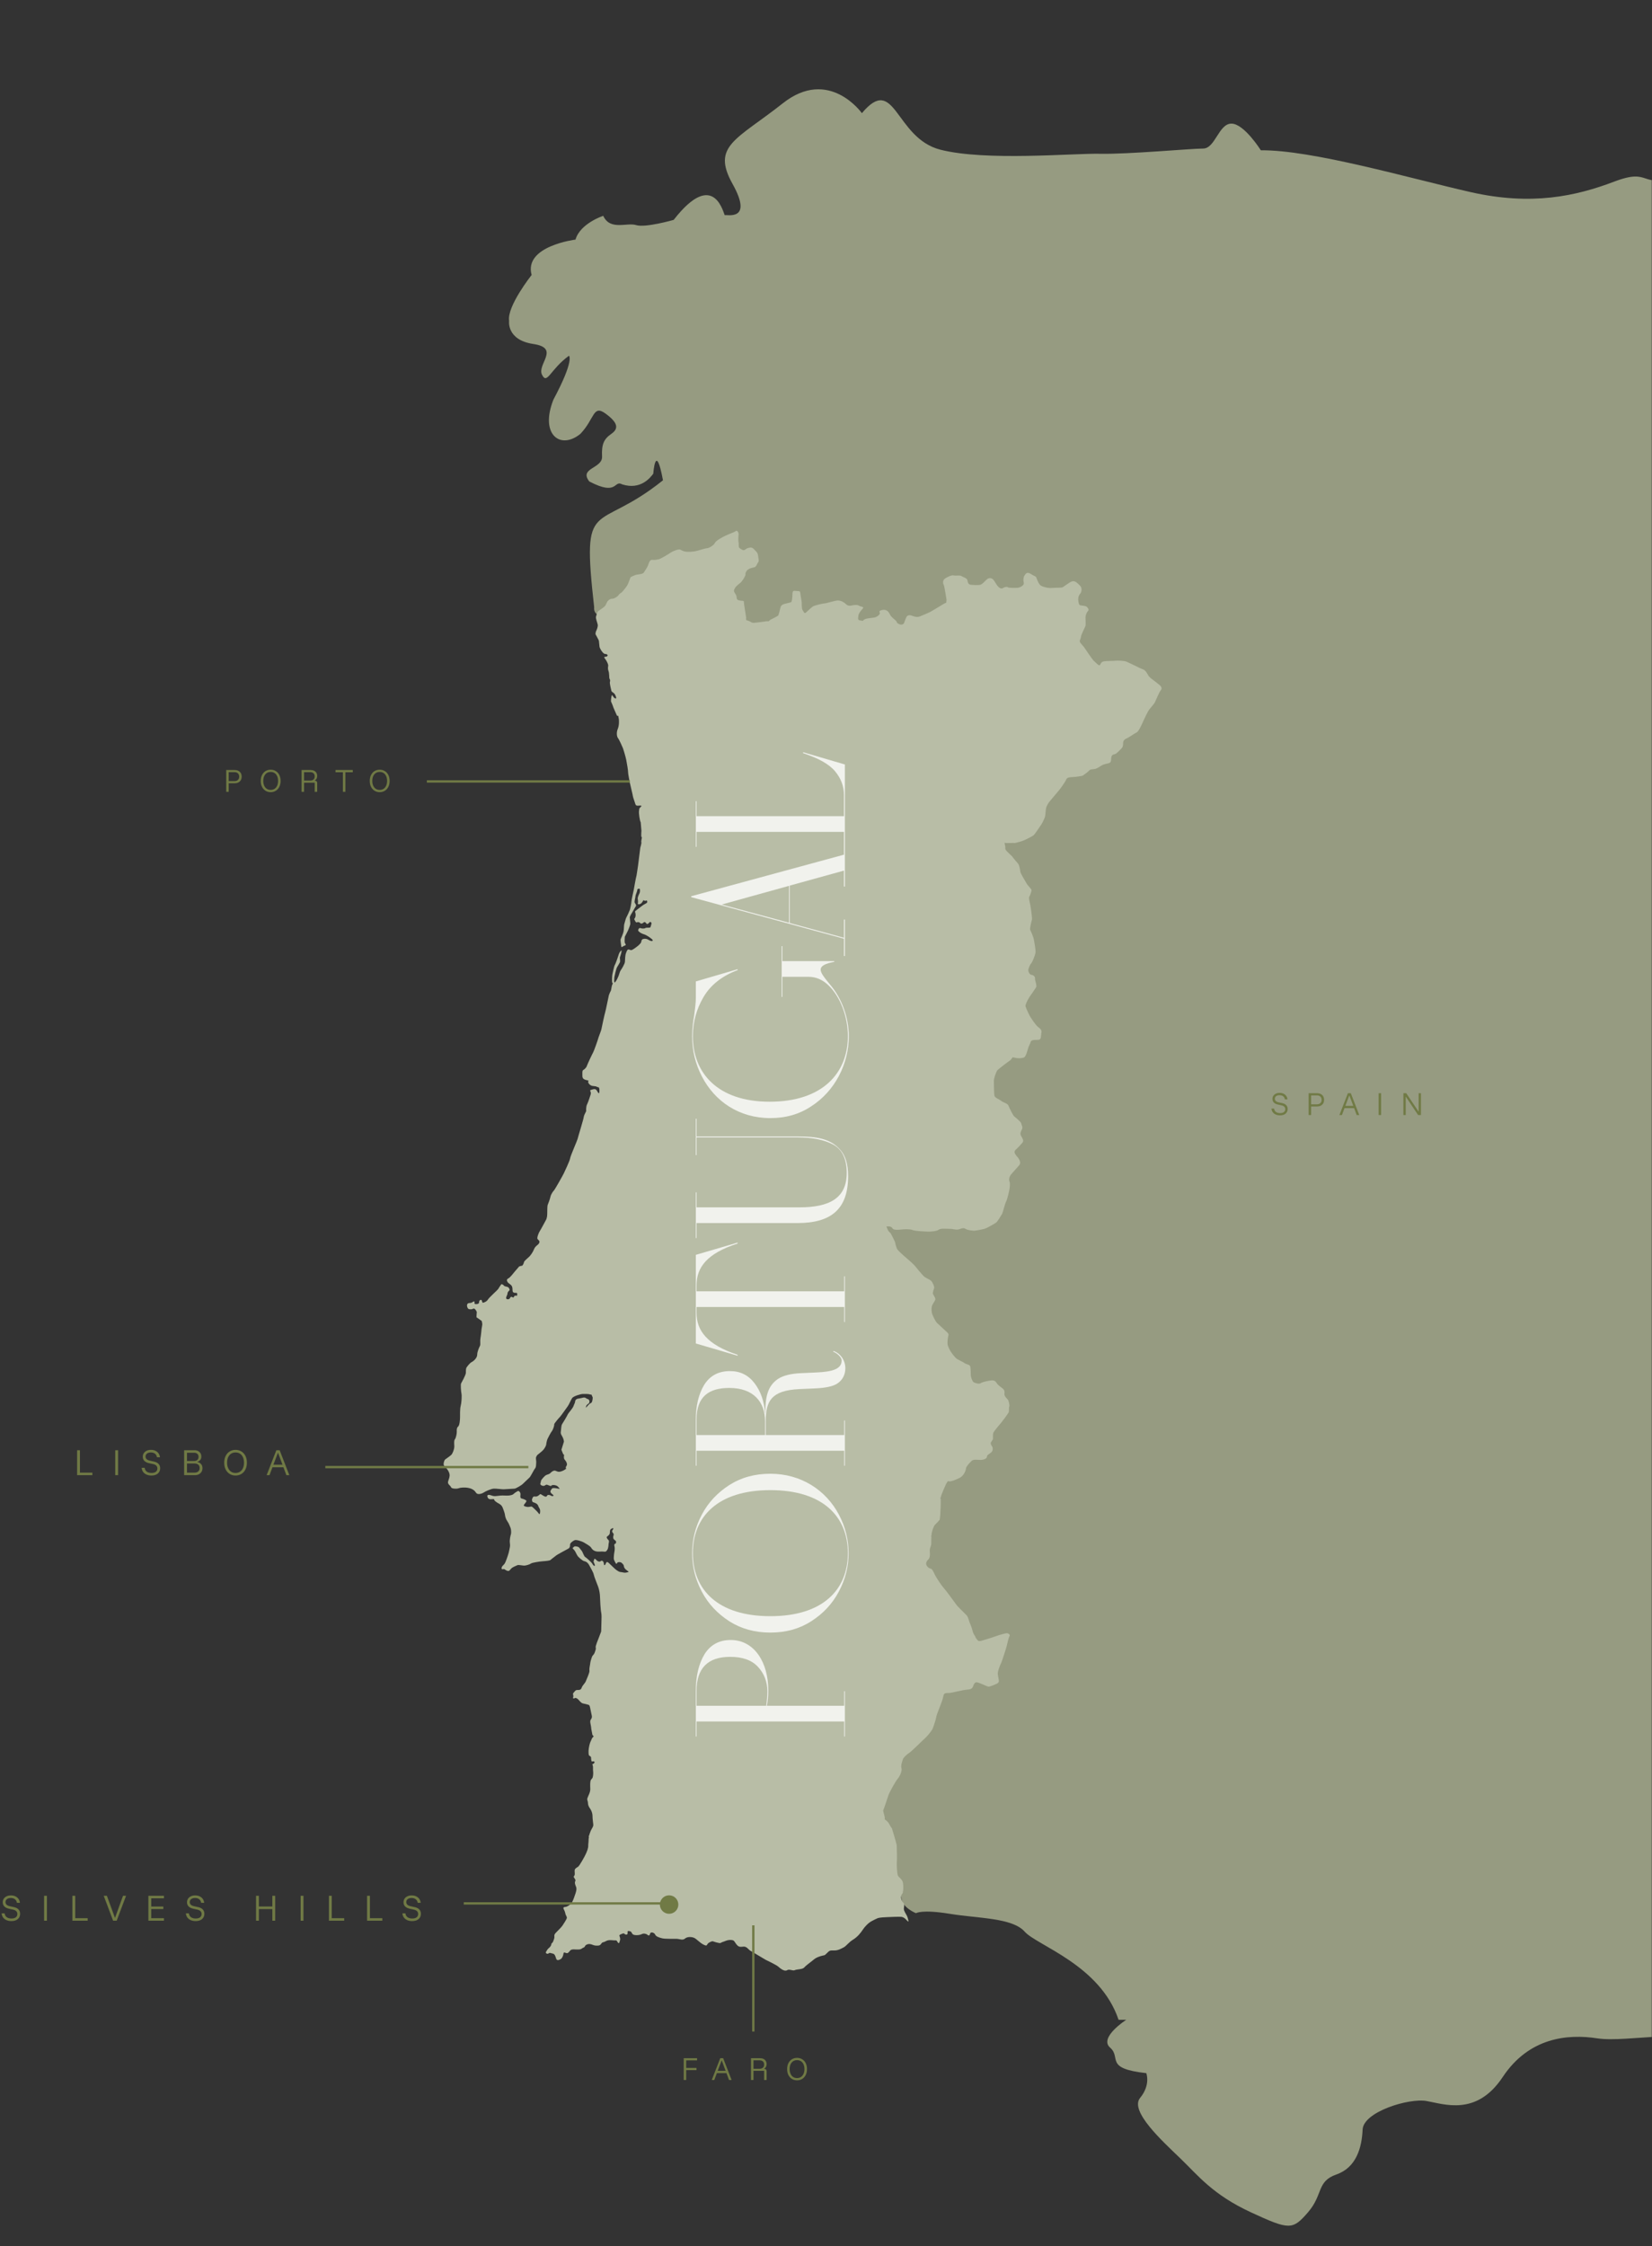<svg width="716" height="973" viewBox="0 0 716 973" fill="none" xmlns="http://www.w3.org/2000/svg">
<rect x="0" y="0" width="716" height="973" fill="#333333" stroke="none"/>
<mask id="mask0_9268_84" style="mask-type:alpha" maskUnits="userSpaceOnUse" x="135" y="0" width="581" height="973">
<rect x="135.611" width="580.389" height="973" fill="#A4AF64" fill-opacity="0.6"/>
</mask>
<g mask="url(#mask0_9268_84)">
<path d="M1358 272.622C1361.34 263.247 1345.32 239.122 1348.99 234.1C1352.66 229.078 1367.68 231.084 1366.68 222.377C1365.68 213.669 1357 221.04 1355 211.99C1355 211.99 1358.01 205.541 1353 205.541C1347.99 205.541 1331.73 196.247 1325.72 202.027C1319.71 207.808 1308.95 215.341 1303.2 214.843C1297.45 214.338 1288.69 222.377 1288.69 209.569C1288.69 209.569 1280.43 209.569 1273.17 204.546C1273.17 204.546 1261.66 205.296 1259.16 210.824C1256.66 216.352 1248.9 217.607 1241.64 205.802C1234.38 193.997 1234.89 191.233 1228.13 185.453C1221.37 179.672 1205.11 175.156 1201.11 180.43C1201.11 180.43 1195.85 186.211 1191.09 172.644C1191.09 172.644 1174.58 172.139 1172.08 169.881C1169.57 167.622 1168.32 162.592 1156.81 161.842C1145.29 161.092 1147.05 158.075 1137.29 155.564C1127.53 153.053 1123.02 156.07 1126.02 166.114C1129.03 176.166 1123.78 173.403 1119.77 173.15C1115.77 172.897 1101.01 173.9 1099.5 170.133C1099.5 170.133 1094 179.933 1088.24 169.383C1088.24 169.383 1086.23 167.37 1070.47 173.908C1070.47 173.908 1061.47 174.658 1051.2 161.597C1051.2 161.597 1040.95 152.385 1036.19 154.725C1031.43 157.073 1024.93 163.856 1019.92 156.314C1019.92 156.314 1017.67 164.606 1012.66 158.328C1007.66 152.05 1002.16 147.273 998.648 140.49C998.648 140.49 981.384 144.762 977.129 139.234C972.874 133.707 963.868 134.962 959.613 129.687C959.613 129.687 945.597 132.704 948.853 121.649C948.853 121.649 943.348 121.143 943.096 130.445C943.096 130.445 925.832 131.701 936.34 118.885C946.848 106.069 938.589 99.791 930.834 99.285C923.079 98.78 923.079 103.81 920.326 103.305C920.326 103.305 916.575 100.288 916.323 97.027C916.071 93.758 905.312 90.244 902.056 89.739C902.056 89.739 893.05 96.016 870.272 97.027C847.503 98.03 844.75 95.772 838.489 89.739C832.236 83.705 807.461 76.172 800.705 80.942C793.949 85.719 790.944 92.25 783.692 90.489C776.441 88.728 766.177 78.683 752.916 80.436C752.916 80.436 745.656 70.139 727.889 76.164C710.122 82.197 716.131 72.397 699.614 78.675C683.097 84.953 663.827 89.225 637.306 83.2C610.777 77.167 568.494 64.856 546.471 65.109C546.471 65.109 539.211 53.548 533.706 53.548C528.2 53.548 526.698 64.351 521.444 64.351C516.19 64.351 488.914 66.862 476.904 66.609C464.893 66.356 427.353 69.878 407.588 64.848C387.823 59.826 388.066 31.682 373.555 49.023C373.555 49.023 359.288 28.927 339.271 44.751C319.254 60.576 308.243 63.095 317.5 79.67C326.757 96.253 314.609 92.731 314.179 93.236C313.748 93.742 309.989 72.128 291.978 95.25C291.978 95.25 279.716 98.764 275.712 97.508C271.709 96.253 264.449 100.019 261.445 93.489C261.445 93.489 251.432 96.758 249.435 103.786C249.435 103.786 226.917 106.55 230.417 119.113C230.417 119.113 219.657 132.679 220.656 138.957C220.656 138.957 219.405 147.248 231.164 149.009C242.922 150.77 232.666 157.806 234.915 162.323C237.165 166.84 238.333 160.13 246.592 154.097C246.592 154.097 249.112 155.785 239.869 173.095C233.86 188.169 242.81 195.048 251.535 187.947C257.788 181.417 256.938 175.131 262.444 179.15C267.949 183.17 268.201 185.681 264.945 187.947C261.688 190.214 260.69 192.472 260.941 197.747C261.193 203.022 250.793 202.648 255.414 208.558C267.928 215.088 265.918 207.714 269.699 209.825C277.682 212.358 281.883 206.869 283.144 205.181C283.144 205.181 284.139 190.9 287.345 208.044C257.935 231.686 252.009 213.829 257.515 263.02C256.265 276.839 308.598 250.014 310.653 253.561C310.88 251.767 312.812 249.074 316.23 246.09C323.904 239.389 309.888 242.531 316.23 240.02C322.572 237.509 314.436 251.897 323.945 243.858C333.454 235.819 322.007 246.09 322.007 246.09L318.435 248.665C328.115 245.82 320.781 253.243 312.27 258.591C303.76 263.94 314.333 264.241 322.007 277.808C329.681 291.374 346.027 273.12 346.027 273.12C347.026 277.645 359.539 272.451 365.215 271.448C370.883 270.446 376.056 279.821 376.056 279.821C387.904 273.625 387.067 279.65 389.901 280.661C392.736 281.672 412.086 275.973 411.753 265.587C411.421 255.2 424.429 265.921 424.429 265.921C434.271 261.567 430.268 264.249 436.44 265.75C442.611 267.258 445.445 258.379 448.45 260.556C451.454 262.733 448.953 269.598 461.629 266.418C474.305 263.238 437.52 280.041 440.191 283.563C442.863 287.077 467.468 282.332 469.806 295.564C472.145 308.796 479.145 296.738 487.988 298.247C496.831 299.755 458.925 313.362 458.925 313.362C458.421 317.381 467.2 323.765 463.196 327.621C459.193 331.478 458.47 339.003 445.786 340.682C433.11 342.353 443.025 347.147 435.684 354.012C428.343 360.877 433.524 356.556 428.262 363.591C423.008 370.627 435.27 378.813 435.27 378.813C436.602 384.503 449.448 393.716 446.444 398.078C443.439 402.431 429.788 404.719 433.458 409.407C437.128 414.095 375.434 441.898 419.05 443.431C420.552 446.276 440.443 436.729 435.27 443.431C430.097 450.132 404.356 438.222 405.022 440.905C405.688 443.587 399.41 462.876 389.731 465.387C380.051 467.899 373.993 495.181 382.333 497.187C390.672 499.201 405.524 506.443 401.853 509.794C398.183 513.144 408.286 502.108 403.454 519.025C398.615 535.942 399.451 514.28 389.609 520.982C379.767 527.683 383.714 544.298 383.21 547.984C382.707 551.669 388.716 563.392 397.559 564.901C406.402 566.409 400.393 569.425 400.393 569.425C397.389 581.149 407.036 587.182 407.036 587.182C403.333 600.92 394.882 600.842 394.882 600.842L381.403 616.25C411.432 617.253 397.553 621.601 394.882 633.993C392.21 646.385 407.925 648.894 407.925 648.894C395.249 659.281 403.723 665.359 403.723 665.359C395.351 671.05 400.06 685.994 400.06 685.994C406.735 690.682 375.625 699.008 376.29 704.03C376.956 709.052 381.042 721.502 383.706 723.173C386.377 724.845 389.049 728.707 386.377 729.71C383.706 730.713 391.379 732.631 390.048 735.313C388.716 737.995 390.048 738.115 390.048 738.115C394.384 751.852 382.333 749.106 382.333 752.122C382.333 755.139 390.652 768.706 383.977 778.082C377.302 787.458 389.439 819.034 390.699 821.989C390.699 826.211 397.001 828.744 397.001 828.744C397.001 828.744 399.386 827.005 411.729 829.019C424.072 831.033 438.754 830.691 444.097 836.724C449.432 842.757 476.798 851.13 484.805 874.911H488.142C488.142 874.911 476.132 882.616 481.134 886.969C486.136 891.323 478.463 896.011 496.815 898.025C496.815 898.025 498.82 903.047 494.143 908.746C489.474 914.436 503.823 927.505 511.496 934.875C519.17 942.246 525.512 950.618 542.192 958.323C558.871 966.027 560.211 966.027 566.886 958.323C573.561 950.618 570.556 944.92 579.229 941.911C587.901 938.895 590.24 930.188 590.573 922.483C590.906 914.779 610.59 908.746 618.264 910.091C625.937 911.428 639.953 916.792 651.297 899.704C662.642 882.624 679.321 880.944 692.338 882.958C705.347 884.972 734.377 877.602 749.392 886.309C749.392 886.309 759.071 889.994 762.401 881.955C762.401 881.955 798.772 882.29 803.441 881.955C803.441 881.955 817.457 897.03 828.468 880.953C839.48 864.875 854.494 871.235 861.169 877.602C867.844 883.969 868.843 889.994 881.186 871.234C893.529 852.475 892.53 854.489 900.204 836.398C907.878 818.306 901.203 824.674 918.889 808.596C936.575 792.519 942.243 784.48 957.258 786.486C972.273 788.492 982.618 793.587 988.952 786.184C988.952 786.184 1003.3 785.149 1000.96 779.784C998.623 774.428 984.616 778.113 991.957 764.375C999.297 750.638 999.63 752.318 1002.63 743.268C1005.64 734.226 1008.31 733.55 1010.64 718.475C1012.98 703.401 1021.32 726.848 1018.98 703.735C1018.98 703.735 1027.32 695.028 1035.99 685.31C1044.67 675.591 1067.02 666.216 1071.69 664.879C1076.36 663.542 1093.38 652.821 1084.03 646.119C1074.7 639.417 1051.33 625.688 1048.67 613.622C1046 601.564 1041.99 584.476 1035.99 572.083C1029.98 559.691 1050.68 529.876 1054.01 526.191C1057.35 522.506 1068.03 508.434 1070.36 499.727C1072.7 491.02 1079.7 504.081 1083.04 482.647C1083.04 482.647 1105.06 462.55 1106.39 451.829C1107.72 441.108 1116.73 429.719 1127.07 427.379C1137.42 425.031 1147.75 415.321 1145.42 412.973C1145.42 412.973 1130.41 405.603 1143.76 392.876C1157.11 380.15 1160.11 372.78 1171.78 372.445C1183.46 372.111 1191.8 364.741 1203.48 361.39C1215.15 358.039 1233.51 354.02 1248.19 350.335C1262.87 346.65 1264.2 332.578 1276.21 325.208C1288.22 317.838 1306.57 307.451 1318.92 302.095C1331.26 296.738 1354.61 281.998 1357.95 272.614L1358 272.622Z" fill="#D9E1B5"/>
</g>
<path d="M391.252 819.754C391.533 818.924 391.59 817.192 391.368 815.638C391.145 814.085 389.56 813.247 389.164 812.466C388.767 811.685 388.602 807.349 388.71 806.455C388.825 805.568 388.71 800.395 388.652 799.443C388.594 798.499 386.563 791.984 386.563 791.984C386.563 791.984 386.01 791.341 385.268 789.885C384.962 789.283 384.227 788.649 383.427 788.055C383.542 787.738 383.509 787.217 383.237 786.225C382.659 784.126 382.758 784.175 382.964 783.768C383.171 783.369 384.88 778.204 385.102 777.48C385.325 776.756 388.041 771.697 389.056 770.525C390.072 769.354 391.087 766.971 390.691 765.913C390.294 764.856 391.194 762.407 391.425 761.854C391.648 761.301 393.117 759.853 394.133 759.243C395.148 758.633 400.513 753.24 401.017 752.849C401.529 752.459 403.724 749.905 404.178 748.904C404.632 747.904 405.763 744.341 405.871 743.397C405.986 742.454 408.52 736.833 408.809 734.946C409.09 733.059 409.998 733.441 411.517 733.335C413.044 733.221 416.932 732.058 419.358 731.887C421.785 731.725 421.505 730.667 422.124 729.553C422.743 728.438 423.254 728.609 424.658 729.105C426.069 729.61 427.935 730.61 428.496 730.61C429.057 730.61 431.038 729.829 432.111 729.276C433.185 728.723 432.904 728.056 432.846 727.438C432.788 726.828 432.392 725.551 432.45 724.713C432.508 723.875 433.242 721.711 433.804 720.597C434.365 719.483 436.057 713.976 436.23 713.366C436.404 712.755 437.081 709.469 437.526 708.745C437.98 708.021 436.907 707.411 436.23 707.468C435.554 707.525 432.615 708.355 431.319 708.859C430.023 709.363 426.127 710.527 425.335 710.746C425.335 710.746 424.361 711.055 423.882 710.665C423.618 710.453 423.337 709.957 422.85 709.42C422.941 708.932 421.934 708.054 421.637 706.826C421.24 705.199 420.547 703.515 420.547 703.515C420.035 702.628 419.755 700.627 419.02 699.789C418.285 698.952 415.355 696.283 414.505 695.12C413.655 693.949 409.767 688.613 409.09 687.946C408.413 687.279 405.871 683.553 405.252 682.276C404.632 680.999 404.121 679.714 403.502 679.551C402.882 679.388 402.09 679.047 401.587 678.046C401.075 677.046 401.752 676.045 402.379 675.484C402.998 674.931 403.056 673.646 403.056 673.206C403.056 672.767 402.94 672.092 402.998 671.262C403.056 670.424 403.617 669.424 403.617 668.871C403.617 668.318 403.617 665.202 403.782 664.259C403.956 663.315 404.575 661.143 405.252 660.476C405.928 659.809 407.001 658.695 407.224 658.361C407.455 658.028 407.621 654.522 407.678 653.074C407.736 651.626 407.736 649.348 407.736 648.624C407.736 647.901 409.998 642.89 409.998 642.89C409.998 642.89 410.278 642.418 410.699 641.71C411.286 641.442 411.517 641.735 411.517 641.735C412.59 641.621 413.489 641.287 415.693 640.287C417.897 639.286 418.632 636.781 418.682 636.008C418.739 635.227 420.374 633.503 421.166 632.779C421.959 632.055 423.477 632.388 424.947 632.388C426.416 632.388 427.712 631.835 427.77 630.997C427.827 630.16 428.504 630.054 429.52 629.216C430.535 628.378 430.362 627.044 429.916 626.434C429.462 625.824 429.181 625.157 429.635 624.539C430.089 623.929 430.37 623.538 430.37 623.148C430.37 622.757 430.254 621.147 430.593 620.48C430.931 619.813 433.416 616.868 434.035 616.144C434.654 615.42 436.684 612.638 437.081 611.971C437.477 611.304 437.138 609.97 437.419 609.303C437.7 608.636 437.081 606.521 436.8 606.245C436.519 605.968 435.166 604.74 435.331 603.739C435.504 602.739 435.273 602.072 434.712 601.567C434.15 601.063 432.623 600.233 431.831 598.899C431.038 597.565 429.577 597.956 428.554 598.119C427.539 598.281 425.624 598.729 424.996 599.176C424.377 599.623 422.685 599.119 422.058 598.786C421.439 598.452 420.762 596.508 420.762 595.841C420.762 595.174 420.704 592.839 420.539 591.945C420.365 591.058 418.731 591.001 418.112 590.497C417.493 590 415.57 589.163 414.785 588.658C413.993 588.154 412.581 586.267 412.185 585.657C411.789 585.047 410.716 583.265 410.658 581.931C410.6 580.597 410.939 578.873 411.112 578.206C411.286 577.539 409.536 576.319 409.024 575.757C408.512 575.204 406.539 573.48 406.027 572.975C405.524 572.471 404.112 569.803 403.881 568.64C403.658 567.468 403.708 566.077 404.046 565.353C404.385 564.63 405.4 563.296 405.4 562.742C405.4 562.189 404.723 561.189 404.385 560.57C404.046 559.96 404.897 558.293 404.897 557.683C404.897 557.073 404.162 555.405 403.601 554.844C403.031 554.291 401.397 553.624 400.662 553.063C399.927 552.509 396.882 548.833 396.485 548.28C396.089 547.726 392.647 544.717 392.028 544.221C391.409 543.716 389.486 541.943 388.982 541.276C388.47 540.609 388.082 538.827 387.967 538.217C387.851 537.607 386.052 534.264 386.052 534.264C386.052 534.264 385.21 533.483 384.937 533.028C384.83 532.849 384.516 532.141 384.178 531.263C384.442 531.263 384.706 531.263 385.003 531.246C386.473 531.149 386.902 532.214 386.902 532.214C387.463 532.824 388.932 532.767 390.517 532.605C392.094 532.434 394.298 532.328 395.544 532.824C396.782 533.321 400.794 533.434 402.148 533.491C403.502 533.548 406.044 533.321 406.886 532.654C407.736 531.987 410.609 532.32 411.905 532.32C413.201 532.32 414.505 532.93 415.858 532.434C417.212 531.938 417.666 531.824 418.624 532.377C419.581 532.93 421.108 532.987 421.843 533.101C422.578 533.215 426.02 532.491 426.812 532.263C427.605 532.043 430.931 530.148 431.666 529.652C432.4 529.156 433.977 526.317 434.315 525.813C434.654 525.308 435.554 521.306 436.065 520.468C436.569 519.63 437.477 515.571 437.535 515.018C437.592 514.465 437.931 512.903 437.535 511.846C437.138 510.789 437.592 509.568 437.989 509.007C438.385 508.454 441.035 505.615 441.711 504.777C442.388 503.939 442.165 503.11 441.711 502.215C441.257 501.328 440.696 501.044 439.961 499.823C439.227 498.603 440.3 497.985 440.861 497.432C441.423 496.879 442.496 495.764 443.172 494.927C443.849 494.089 443.172 493.145 442.553 492.031C441.934 490.916 442.496 490.144 442.95 489.135C443.404 488.134 442.776 487.467 442.611 486.63C442.438 485.792 440.011 484.018 439.507 483.514C438.996 483.018 437.642 480.285 437.138 479.065C436.635 477.844 435.281 477.845 433.977 476.901C432.681 475.957 431.327 475.567 431.038 474.729C430.758 473.891 430.816 469.393 430.758 468.279C430.7 467.164 431.666 464.61 432.111 463.829C432.565 463.048 438.046 459.127 438.046 459.127C438.046 459.127 438.393 458.696 438.897 457.989C439.549 458.086 440.523 458.322 440.523 458.322C441.596 458.493 443.115 458.379 443.849 458.046C444.584 457.712 445.261 455.264 445.599 454.1C445.938 452.929 446.392 452.376 446.73 451.262C447.069 450.147 449.322 450.595 450.346 450.367C451.361 450.147 451.08 448.756 451.361 447.365C451.642 445.974 450.626 445.47 449.727 444.697C448.827 443.916 447.126 441.362 446.681 440.695C446.227 440.028 444.708 436.799 444.477 435.912C444.254 435.025 446.111 431.853 446.846 430.91C447.58 429.966 448.538 428.404 449.05 427.68C449.561 426.956 448.488 424.679 448.596 423.898C448.711 423.117 447.919 422.344 447.077 422.287C446.227 422.23 445.665 420.839 445.665 420.286C445.665 419.733 446.284 418.065 446.903 417.341C447.523 416.618 448.48 414.112 448.769 412.892C449.05 411.672 448.208 407.889 448.092 406.995C447.977 406.108 446.796 403.326 446.516 402.822C446.235 402.317 447.019 399.202 447.25 398.429C447.473 397.648 446.573 392.036 446.516 391.808C446.458 391.588 445.781 388.912 446.062 388.53C446.342 388.139 447.077 386.195 447.077 385.634C447.077 385.073 445.442 383.576 445.104 382.966C444.766 382.356 442.281 378.297 442.223 377.63C442.165 376.963 441.827 374.791 441.266 374.124C440.704 373.457 439.235 371.789 438.839 371.179C438.443 370.569 436.263 368.942 435.785 367.942C435.669 367.698 435.719 367.21 435.719 366.876C435.719 366.73 435.554 365.933 435.38 365.095C436.008 365.176 436.66 365.201 437.386 365.168C439.004 365.095 439.912 365.168 439.912 365.168C440.869 364.948 442.958 364.444 444.204 363.834C445.442 363.224 447.192 362.386 447.878 361.89C448.554 361.386 450.866 357.774 451.377 357.05C451.889 356.326 452.558 354.715 452.847 354.048C453.127 353.381 453.185 350.762 453.408 349.932C453.631 349.095 454.423 347.704 454.985 347.094C455.546 346.483 457.923 343.531 458.6 342.807C459.277 342.083 461.704 338.748 462.158 337.576C462.612 336.405 464.923 336.69 466.112 336.519C467.3 336.348 468.877 336.185 469.273 335.966C469.669 335.746 471.304 334.575 471.98 333.851C472.657 333.127 473.054 333.347 474.35 333.127C475.645 332.907 476.661 332.013 477.676 331.459C478.691 330.906 480.161 330.792 480.895 330.459C481.63 330.125 481.514 329.344 481.63 328.238C481.745 327.124 482.307 326.847 483.157 326.685C484.007 326.514 485.245 324.96 485.922 324.35C486.599 323.74 486.772 323.179 486.772 321.902C486.772 320.624 487.788 320.006 488.349 319.844C488.91 319.673 491.907 317.566 492.699 317.232C493.492 316.899 495.01 313.507 495.299 312.84C495.58 312.173 497.445 308.171 498.065 307.39C498.684 306.609 500.153 304.941 500.491 304.331C500.83 303.721 502.406 299.719 503.141 298.938C503.876 298.157 503.083 297.157 502.629 296.766C502.175 296.376 500.599 295.156 499.633 294.432C498.675 293.708 497.999 293.261 497.379 292.04C496.76 290.82 496.026 290.259 495.745 290.096C495.464 289.934 494.218 289.543 493.095 288.925C491.965 288.315 488.976 286.981 488.184 286.59C487.392 286.2 484.288 286.086 483.504 286.2C482.711 286.314 479.5 286.257 478.427 286.477C477.354 286.696 477.239 287.201 476.793 287.981C476.339 288.762 475.043 287.038 474.193 286.371C473.351 285.704 470.585 281.311 469.735 280.197C468.885 279.082 467.705 278.253 468.043 277.358C468.382 276.463 468.497 276.187 468.547 275.634C468.604 275.08 470.016 272.071 470.354 271.404C470.693 270.737 470.47 268.898 470.47 267.621C470.47 266.344 471.031 265.173 471.601 264.62C472.162 264.067 471.378 263.115 470.924 262.789C470.47 262.456 469.232 262.342 468.382 262.228C467.531 262.114 467.531 261.228 467.366 260.341C467.201 259.454 467.366 258.12 468.043 257.339C468.72 256.559 468.836 255.729 468.72 254.948C468.604 254.167 468.324 253.834 466.912 252.556C465.501 251.279 464.428 251.833 463.693 252.28C462.958 252.727 461.208 253.947 460.647 254.338C460.086 254.728 457.659 254.509 456.074 254.671C454.498 254.842 452.294 254.338 451.221 253.728C450.147 253.118 449.413 250.889 449.19 250.23C448.967 249.571 448.398 249.669 446.648 248.554C444.898 247.44 444.394 248.888 444.047 249.278C443.709 249.669 443.371 250.946 443.709 252.337C444.047 253.728 441.794 254.558 441.059 254.614C440.325 254.671 437.163 254.728 436.825 254.395C436.486 254.061 435.471 254.224 434.679 254.728C433.886 255.225 432.986 254.558 432.425 253.891C431.864 253.223 431.352 252.223 430.617 251.222C429.883 250.222 428.471 250.222 427.687 251.003C426.895 251.784 425.879 252.841 425.145 253.223C424.41 253.614 421.191 253.394 420.572 253.28C419.953 253.167 419.441 252.613 419.334 251.499C419.218 250.385 417.468 250.051 416.733 249.555C415.999 249.051 414.422 249.498 413.407 249.278C412.392 249.059 411.038 249.726 409.734 250.499C408.438 251.279 408.661 252.727 408.999 253.28C409.337 253.834 410.245 259.829 410.245 259.829L410.097 261.114C410.039 261.114 409.981 261.13 409.94 261.138C409.676 261.195 408.768 261.732 408.768 261.732C407.918 262.236 403.576 264.904 402.957 265.181C402.338 265.458 399.738 266.629 398.664 267.019C397.591 267.41 396.634 267.239 395.338 266.743C394.042 266.238 393.365 266.629 393.027 267.019C392.688 267.41 392.011 269.411 391.838 269.858C391.673 270.306 390.881 270.916 389.585 270.306C388.289 269.695 388.908 269.362 388.289 268.858C387.67 268.361 386.654 267.467 386.142 266.857C385.631 266.247 385.466 265.303 384.566 264.636C383.658 263.969 382.651 264.132 382.081 264.302C381.52 264.473 380.893 264.636 381.289 265.36C381.685 266.084 380.216 267.084 379.481 267.361C378.746 267.638 376.493 267.751 375.643 267.971C374.801 268.191 374.405 268.418 374.066 268.809C373.728 269.199 374.066 268.809 372.77 268.752C371.474 268.695 372.036 267.304 372.036 266.694C372.036 266.084 372.712 264.913 373.786 263.798C374.859 262.684 373.109 262.911 372.374 262.407C371.639 261.903 370.17 262.017 369.048 262.293C367.917 262.57 367.182 262.236 366.505 261.569C365.828 260.902 364.59 260.178 363.286 260.121C361.99 260.064 358.209 261.35 357.533 261.35C356.856 261.35 353.24 262.188 352.456 262.627C351.664 263.074 350.087 264.685 349.295 265.352C348.502 266.019 348.337 264.847 347.883 264.351C347.429 263.847 347.487 261.407 347.487 261.016C347.487 260.626 346.983 258.072 346.868 256.9C346.752 255.737 346.133 256.176 344.779 255.957C343.426 255.737 343.483 256.51 343.426 258.072C343.368 259.625 343.145 260.349 343.029 260.683C342.914 261.016 341.222 261.236 339.926 261.626C338.63 262.017 338.349 262.627 338.176 263.513C338.011 264.4 337.441 266.295 337.334 266.572C337.218 266.848 333.958 268.427 333.958 268.427C333.958 268.427 333.578 268.736 333.091 269.126C332.489 269.02 331.721 269.167 330.953 269.297C329.657 269.508 326.768 269.793 326.768 269.793C326.768 269.793 325.976 269.866 325.464 269.435C325.233 269.24 324.333 268.923 323.334 268.565C323.409 268.475 323.442 268.37 323.409 268.248C323.277 267.808 323.409 267.629 323.409 267.629C323.409 267.629 322.707 263.017 322.542 262.074C322.377 261.13 322.542 260.349 322.146 260.292C321.749 260.235 320.173 260.235 319.603 259.739C319.042 259.235 319.603 258.462 318.646 257.128C317.688 255.794 318.25 255.403 318.588 254.68C318.926 253.956 320.28 252.955 320.899 252.459C321.518 251.955 323.211 249.514 323.095 248.953C322.979 248.4 323.268 247.448 324.052 246.838C324.845 246.228 325.629 246 326.76 245.781C327.891 245.561 327.998 244.333 328.568 243.609C329.129 242.885 328.683 242.055 328.568 240.77C328.452 239.493 327.833 238.988 327.272 238.435C326.71 237.882 326.256 236.987 324.96 237.215C323.665 237.435 323.607 237.663 322.814 238.159C322.022 238.663 321.18 237.825 320.561 237.435C319.942 237.044 320.28 235.434 320.115 234.986C319.958 234.539 319.991 232.595 320.115 231.537C320.231 230.48 319.38 229.756 319.1 229.927C318.819 230.098 318.423 230.431 316.789 231.041C315.154 231.651 313.231 232.595 311.877 233.433C310.523 234.271 310.069 234.71 309.681 235.434C309.285 236.158 307.593 237.321 306.636 237.435C305.678 237.549 304.382 237.939 302.286 238.549C300.197 239.159 298.282 238.997 297.49 238.997C296.697 238.997 295.517 238.492 294.898 238.11C294.279 237.719 291.852 238.614 290.779 239.33C289.706 240.054 286.486 241.998 285.587 242.226C284.687 242.446 283.837 242.616 282.648 242.502C281.46 242.389 281.072 244.447 280.783 245.122C280.502 245.789 279.429 247.399 279.033 248.018C278.637 248.628 277.283 248.741 276.152 248.904C275.021 249.067 273.321 250.002 273.321 250.002C273.147 250.254 272.462 252.532 271.868 253.549C271.472 254.216 270.605 255.306 270.019 255.997C269.722 256.347 269.491 256.599 269.433 256.632C269.259 256.746 268.475 257.136 268.079 257.803C267.683 258.47 266.048 259.414 265.256 259.357C264.464 259.3 263.506 260.138 263.225 260.585C262.945 261.032 262.606 262.196 261.987 262.749C261.368 263.302 259.899 264.254 259.338 264.701C258.776 265.148 258.545 266.312 258.322 267.093C258.099 267.873 258.884 269.655 259.057 270.541C259.23 271.428 258.661 272.77 258.38 273.323C258.099 273.877 258.099 274.714 258.099 274.714C258.099 274.714 259.569 277.382 259.569 277.553C259.569 277.724 259.849 280.221 259.849 280.221C260.072 281.108 261.376 283.28 262.276 283.28C263.176 283.28 263.63 283.841 263.176 284.223C262.722 284.614 262.152 284.37 261.938 284.614C261.764 284.809 261.996 285.061 262.392 285.557C262.788 286.062 263.861 287.949 263.572 288.673C263.572 288.673 263.349 289.592 263.704 290.568C264.067 291.544 263.927 292.162 264.018 292.472C264.018 292.496 264.034 292.52 264.043 292.537C263.993 293.448 264.166 294.155 264.307 294.294C264.596 294.578 264.307 295.628 264.307 295.628C264.307 296.409 264.81 298.572 264.984 299.239C265.149 299.906 266.115 299.906 266.676 301.078C267.237 302.249 267.179 302.859 266.502 302.469C265.826 302.078 265.661 301.468 265.322 301.135C264.984 300.801 264.744 303.616 264.81 303.835C264.885 304.047 265.677 305.755 265.677 305.966C265.677 306.178 267.122 309.31 267.344 309.879C267.435 310.115 267.658 310.123 267.93 310.025C267.988 310.424 268.063 310.814 268.129 311.042C268.285 311.595 268.228 311.774 268.244 311.945C268.261 312.116 268.426 314.141 267.749 315.752C267.072 317.363 267.353 319.144 267.864 319.754C268.376 320.364 269.837 323.699 270.011 324.147C270.184 324.594 271.141 327.709 271.422 329.157C271.703 330.605 272.272 333.883 272.215 334.437C272.157 334.99 272.949 338.772 272.949 338.943C272.949 339.114 274.303 344.507 274.303 344.889C274.303 345.271 275.095 347.281 275.376 348.281C275.657 349.282 276.507 348.948 277.464 348.948C278.422 348.948 277.918 349.339 277.407 349.835C276.903 350.339 277.126 350.339 276.953 351.283C276.788 352.226 277.291 355.618 277.687 356.18C277.687 356.18 277.976 359.563 278.001 359.84C278.026 360.117 277.803 361.971 278.001 362.476C278.034 362.565 278.116 362.679 278.207 362.793C278.026 363.72 277.852 364.672 277.96 364.834C278.141 365.103 277.506 367.226 277.506 367.226C277.506 367.226 276.672 374.083 276.556 374.807C276.441 375.531 275.88 379.59 275.764 379.761C275.648 379.932 274.806 384.707 274.691 385.382C274.575 386.049 273.676 389.831 273.676 390.498C273.676 391.165 273.172 393.557 273.057 393.947C272.941 394.338 271.868 396.729 271.529 397.282C271.191 397.835 270.737 399.845 270.572 400.284C270.399 400.731 270.456 402.732 270.233 403.619C270.011 404.506 269.276 406.287 269.045 406.734C268.822 407.182 269.103 408.402 269.218 409.63C269.334 410.85 269.672 409.964 270.687 409.63C271.703 409.297 270.968 408.849 270.803 408.41C270.638 407.963 270.803 405.799 270.803 405.799C270.803 405.799 272.049 403.294 272.157 403.131C272.272 402.96 273.114 400.796 273.172 400.292C273.23 399.788 272.949 397.73 272.949 397.347C272.949 396.965 273.791 395.566 274.08 395.119C274.361 394.671 275.318 392.898 275.599 392.564C275.88 392.231 275.483 391.564 275.145 391.116C274.806 390.669 275.426 388.782 275.426 388.221C275.426 387.659 276.267 385.943 276.218 385.439C276.16 384.934 277.06 384.934 277.233 384.991C277.398 385.048 277.456 386.382 277.233 386.773C277.01 387.163 276.383 388.611 276.383 389.107C276.383 389.603 276.664 390.661 276.441 391.279C276.218 391.889 277.514 391.889 278.191 391.003C278.868 390.116 278.925 389.725 278.925 389.888C278.925 390.051 279.718 390.392 280.056 390.108C280.395 389.831 280.568 390.498 280.51 390.832C280.452 391.165 279.553 391.556 278.983 391.889C278.422 392.223 276.441 393.833 275.657 394.395C274.864 394.948 275.483 395.062 275.483 396.339C275.483 397.616 274.864 398.063 274.864 398.063C274.864 398.063 275.541 399.845 275.995 399.56C276.449 399.283 277.175 399.446 277.464 399.836C277.745 400.227 278.48 400.113 278.934 399.617C279.388 399.112 279.949 399.674 280.172 400.064C280.395 400.455 281.022 400.178 281.41 399.617C281.806 399.064 282.368 399.56 282.368 399.893C282.368 400.227 282.087 401.17 281.914 401.618C281.74 402.065 280.221 401.675 279.71 402.008C279.198 402.342 278.075 402.228 277.506 402.008C276.944 401.789 276.49 402.789 276.606 403.123C276.721 403.456 277.563 404.237 279.033 404.684C280.502 405.132 281.971 406.352 281.971 406.352C282.425 406.686 283.053 407.157 282.871 407.466C282.632 407.873 281.575 407.466 281.006 407.076C280.444 406.686 279.478 406.523 278.752 406.742C278.017 406.962 278.017 407.58 277.902 408.076C277.786 408.581 276.887 409.354 276.606 409.63C276.325 409.907 274.46 411.298 273.841 411.517C273.222 411.737 272.768 411.184 272.264 411.298C271.752 411.412 271.472 412.469 271.249 413.022C271.026 413.575 270.853 415.69 270.853 416.585C270.853 417.48 269.325 419.92 268.987 420.367C268.649 420.815 268.368 422.092 268.087 422.759C267.807 423.426 267.188 424.874 266.56 425.484C265.941 426.094 266.28 423.426 266.28 423.263C266.28 423.101 267.014 419.652 267.468 418.928C267.922 418.204 268.368 417.423 268.657 416.87C268.938 416.308 268.541 415.088 268.715 414.592C268.888 414.088 269.449 412.371 269.392 411.867C269.334 411.371 268.995 412.038 268.715 412.314C268.434 412.591 267.922 414.039 267.922 414.202C267.922 414.202 266.841 417.463 266.469 418.008C266.098 418.553 265.553 421.693 265.429 421.994C265.306 422.295 265.124 425.622 265.429 425.801C265.471 425.826 265.553 425.85 265.644 425.874C265.52 426.118 265.388 426.493 265.256 426.81C265.066 427.265 264.959 428.852 264.645 429.372C264.332 429.901 263.993 430.836 263.886 431.137C263.779 431.438 262.557 437.726 262.334 438.336C262.111 438.946 260.7 445.454 260.642 445.901C260.584 446.348 259.23 449.74 259.23 449.96C259.23 450.18 257.423 455.296 257.084 455.857C256.746 456.411 254.542 461.088 254.319 461.812C254.096 462.536 253.188 463.309 252.742 463.536C252.288 463.756 252.404 464.984 252.404 465.814C252.404 466.644 252.462 467.424 253.98 467.815C255.508 468.205 254.996 467.929 254.938 468.539C254.88 469.149 255.334 469.71 256.069 470.149C256.803 470.597 258.157 470.369 258.669 470.76C259.173 471.15 259.8 470.483 259.8 472.37C259.8 474.257 259.346 473.59 258.727 472.484C258.108 471.37 257.208 471.817 256.193 472.094C255.177 472.37 256.473 472.818 255.97 474.208C255.97 474.208 254.905 477.552 254.434 478.414C253.964 479.276 254.03 481.139 254.03 481.139C254.03 481.139 254.063 481.163 254.104 481.204C253.609 482.172 253.015 483.408 253.015 483.799C253.015 484.466 250.439 492.787 250.324 493.397C250.208 494.007 247.278 500.572 247.105 501.743C246.939 502.906 244.678 507.527 244.397 508.194C244.116 508.861 240.501 515.254 240.105 515.645C239.709 516.035 238.809 517.312 238.578 518.37C238.355 519.427 237.62 521.371 237.397 521.876C237.174 522.372 237.224 524.153 237.174 525.992C237.117 527.822 236.605 528.497 236.605 528.497C236.605 528.497 234.401 532.613 233.955 533.28C233.501 533.947 232.882 535.671 232.882 536.224C232.882 536.778 233.047 536.778 233.617 537.396C234.178 538.006 233.452 538.95 232.824 539.397C232.205 539.844 231.693 540.454 231.355 541.341C231.017 542.228 230.166 543.513 229.547 544.18C228.928 544.847 227.178 546.181 227.12 546.685C227.063 547.19 226.501 548.239 226.328 548.239C226.155 548.239 225.032 548.572 225.032 548.572C225.032 548.572 223.563 550.24 223.117 550.793C222.663 551.346 221.086 553.404 220.352 553.746C219.617 554.079 219.559 554.632 219.956 555.299C220.352 555.966 221.367 556.3 221.813 557.081C222.267 557.862 222.036 558.862 222.209 559.415C222.374 559.969 223.002 560.082 223.728 560.026C224.463 559.969 224.066 561.303 224.066 561.303C224.066 561.303 223.274 561.083 222.993 561.36C222.713 561.636 222.655 562.303 222.201 561.97C221.747 561.636 221.301 561.636 221.07 562.246C220.847 562.856 219.774 563.027 219.436 562.523C219.097 562.018 219.947 560.969 219.947 560.351C219.947 559.733 220.509 559.18 220.789 558.96C221.07 558.74 220.624 557.902 220.286 557.626C219.947 557.349 218.651 557.292 218.42 556.902C218.197 556.511 217.405 556.121 217.24 556.349C217.067 556.568 216.051 558.073 215.886 558.407C215.721 558.74 212.048 561.97 211.487 562.913C210.925 563.857 209.629 564.304 209.291 564.304C208.952 564.304 208.952 563.361 208.672 563.133C208.391 562.913 207.656 563.19 207.656 564.019C207.656 564.849 206.815 564.906 206.303 564.906C205.791 564.906 205.568 564.849 205.684 564.125C205.799 563.401 204.891 563.906 204.553 564.182C204.214 564.459 203.595 564.353 203.026 564.516C202.464 564.678 202.291 565.402 202.464 565.964C202.638 566.517 202.745 567.078 203.653 567.135C204.553 567.192 204.503 567.135 205.18 566.858C205.857 566.582 206.649 568.135 206.649 568.355C206.649 568.575 206.476 570.136 206.534 570.633C206.534 570.633 207.458 571.21 208.003 571.633C208.234 571.812 208.49 572.04 208.779 572.17C208.944 572.845 209.068 573.496 209.018 573.862C208.895 574.724 208.705 575.774 208.705 575.774C208.705 575.774 208.457 578.531 208.234 579.645C208.011 580.76 208.292 582.427 208.069 582.875C207.846 583.322 206.831 585.38 206.831 586.771C206.831 588.162 205.42 589.496 204.462 589.992C203.505 590.497 202.597 591.831 202.258 592.278C201.92 592.725 201.92 593.612 201.92 594.613C201.92 595.613 200.054 598.842 199.831 599.282C199.608 599.729 199.773 602.617 200.005 603.674C200.227 604.732 200.005 607.847 199.666 609.01C199.328 610.182 199.386 613.24 199.386 614.013C199.386 614.786 199.22 617.405 198.593 617.909C197.974 618.414 197.916 619.3 197.974 620.081C198.032 620.862 197.636 622.863 197.182 623.416C196.728 623.969 196.843 624.97 196.901 626.361C196.959 627.752 196.224 629.314 195.828 629.924C195.432 630.534 193.566 631.705 193.005 632.152C192.444 632.6 192.27 633.763 192.27 634.324C192.27 634.886 193.285 635.772 193.739 636.325C194.193 636.879 194.978 638.164 194.87 639.278C194.755 640.393 194.474 640.726 194.193 641.832C193.913 642.947 195.267 643.5 195.489 644.224C195.712 644.948 198.139 644.948 198.766 644.671C199.386 644.395 201.416 644.167 203.166 644.557C204.916 644.948 205.708 645.672 206.385 646.672C207.062 647.673 209.035 646.949 209.662 646.501C210.281 646.054 212.824 644.891 214.004 644.834C215.193 644.777 217.562 645.167 218.404 645.11C219.254 645.053 222.407 644.891 223.035 644.834C223.654 644.777 226.023 643.329 226.419 642.947C226.815 642.556 228.903 640.555 229.465 640.051C230.026 639.547 231.38 636.659 231.892 636.098C232.403 635.545 232.346 634.316 232.403 633.592C232.461 632.868 232.288 632.421 232.288 631.648C232.288 630.875 232.965 630.2 232.965 630.2C232.965 630.2 234.88 628.704 235.449 628.085C236.011 627.475 236.745 626.141 236.745 625.694C236.745 625.246 237.084 623.75 237.306 623.302C237.529 622.855 238.66 620.577 239.172 619.967C239.684 619.357 240.303 617.462 240.187 617.071C240.072 616.681 242.218 614.233 242.672 613.785C243.126 613.338 245.553 609.84 246.056 609.173C246.568 608.506 247.41 606.448 247.971 605.61C248.533 604.772 251.694 603.829 252.602 603.829C253.51 603.829 255.367 603.715 255.986 604.162C255.986 604.162 256.102 604.089 256.267 603.975C256.638 604.715 256.886 605.252 256.886 605.374C256.886 605.927 256.746 607.701 255.978 607.823C255.681 607.863 254.864 608.709 253.923 609.808C253.956 609.612 253.98 609.441 253.997 609.319C254.121 608.482 255.128 607.977 255.194 607.937C255.499 607.457 255.623 607.042 255.318 606.489C254.979 605.879 254.583 606.155 253.906 605.602C253.229 605.049 252.098 605.659 251.083 605.765C250.068 605.879 249.391 606.155 249.275 607.042C249.16 607.937 248.995 607.823 248.599 608.986C248.202 610.157 246.345 612.044 246.056 612.711C245.776 613.379 244.083 616.217 243.629 616.884C243.175 617.551 243.233 619.333 243.068 620.106C242.895 620.886 243.184 621.383 243.745 622.326C244.306 623.27 244.422 624.441 244.422 624.441L243.332 627.963C243.332 627.963 243.456 628.394 243.96 629.574C244.141 629.989 244.323 630.16 244.504 630.192C244.381 630.835 244.298 631.746 244.669 632.177C245.272 632.876 246.18 634.17 245.478 635.065C245.14 635.496 245.156 635.902 245.388 636.236C244.843 636.578 244.405 636.862 244.405 636.862C244.405 636.862 243.307 637.497 242.333 637.529C241.5 637.562 240.806 636.992 240.41 637.017C239.56 637.074 238.999 637.627 238.495 638.131C237.983 638.627 237.249 638.684 236.687 638.969C236.126 639.246 235.111 640.417 234.715 640.97C234.318 641.523 234.492 641.857 234.203 642.581C233.922 643.305 235.391 643.915 236.068 643.524C236.745 643.134 236.687 642.914 237.818 643.41C238.949 643.915 238.891 643.638 239.114 643.41C239.337 643.191 241.145 643.134 241.937 644.077C242.73 645.021 242.73 644.964 242.111 644.858C241.491 644.744 240.418 644.525 239.742 644.582C239.065 644.639 238.726 645.639 238.611 645.802C238.495 645.973 238.446 646.583 239.461 647.307C240.476 648.031 239.403 648.25 238.9 647.917C238.388 647.583 237.373 647.307 237.092 647.917C236.811 648.527 236.242 648.364 235.4 647.86C234.549 647.356 234.269 647.022 233.988 647.299C233.708 647.575 232.915 648.413 231.9 648.242C230.885 648.079 230.885 648.852 230.653 649.243C230.431 649.633 230.653 650.577 230.992 650.691C231.33 650.805 232.907 651.195 233.245 652.244C233.584 653.302 234.261 653.464 234.087 655.083C233.922 656.694 233.41 655.36 232.907 654.864C232.395 654.359 231.099 653.025 230.596 652.692C230.092 652.358 229.523 652.968 228.169 652.692C226.815 652.415 226.873 652.082 227.319 651.52C227.773 650.967 228.334 650.3 228.111 650.015C227.888 649.739 226.757 649.235 226.138 649.129C225.519 649.015 225.461 648.462 225.577 647.518C225.692 646.575 225.123 645.965 224.727 645.851C224.33 645.737 222.638 647.022 222.473 647.242C222.3 647.461 221.12 647.909 219.65 647.852C218.181 647.795 217.446 647.738 215.754 647.966C214.062 648.185 213.889 648.079 212.708 647.689C211.52 647.299 211.074 647.689 211.239 648.299C211.404 648.909 211.742 649.519 212.931 649.414C214.12 649.3 214.285 649.413 214.227 649.69C214.169 649.967 215.127 650.748 216.2 651.301C217.273 651.862 217.611 652.472 217.892 653.139C218.173 653.806 218.792 655.53 218.85 656.141C218.907 656.751 219.188 657.979 219.865 658.923C220.542 659.866 220.996 661.094 221.276 661.818C221.557 662.542 221.615 663.99 221.45 664.543C221.276 665.096 220.773 667.049 220.996 668.44C221.219 669.831 220.88 670.441 220.715 671.555C220.542 672.67 219.642 675.338 219.023 676.729C218.404 678.119 217.727 678.006 217.446 679.006C217.166 680.007 218.008 679.73 218.346 679.673C218.684 679.616 219.196 680.283 219.98 680.454C220.773 680.625 220.938 680.121 221.565 679.454C222.184 678.787 223.654 678.29 224.215 678.006C224.776 677.729 226.584 678.225 227.319 678.176C228.053 678.12 229.63 677.672 230.084 677.29C230.538 676.899 233.749 676.403 235.218 676.289C236.687 676.175 238.264 676.07 238.66 675.679C239.056 675.289 240.971 673.898 241.203 673.678C241.425 673.459 245.891 671.067 246.395 670.782C246.906 670.506 247.129 669.782 247.071 669.115C247.014 668.448 248.26 667.504 249.044 667.171C249.837 666.837 252.321 667.724 252.998 668.114C253.675 668.505 255.821 669.725 256.16 670.335C256.498 670.945 257.117 671.726 258.364 672.003C259.602 672.279 260.675 671.946 261.641 672.116C262.598 672.287 262.829 671.954 263.275 671.23C263.729 670.506 263.787 668.619 263.787 668.619C263.902 668.114 264.125 667.504 263.671 667.057C263.217 666.609 262.656 665.894 263.159 665.56C263.671 665.227 264.232 664.673 264.29 664.226C264.348 663.779 264.29 662.835 264.629 662.502C264.967 662.168 265.652 661.786 265.817 662.054C265.991 662.355 265.306 662.721 265.306 663.331C265.306 663.941 266.205 664.218 265.925 664.999C265.644 665.78 265.809 666.333 265.867 666.496C265.925 666.666 266.486 667.22 266.824 667.439C267.163 667.659 267.047 668.659 266.709 668.659C266.37 668.659 266.09 669.164 266.313 669.774C266.535 670.384 266.37 671.775 266.37 671.775C266.37 671.775 265.751 674.89 266.148 675.728C266.544 676.558 267.105 677.949 267.386 677.176C267.666 676.395 269.078 676.672 269.251 676.842C269.416 677.005 270.324 677.623 270.382 678.339C270.44 679.063 270.836 679.673 271.909 680.397C272.982 681.121 272.19 680.95 271.397 681.178C270.605 681.398 269.532 680.958 268.971 680.958C268.409 680.958 267.675 680.454 267.047 680.015C266.428 679.567 264.447 677.566 264.001 677.176C263.547 676.785 262.986 676.118 262.532 677.29C262.078 678.453 261.74 677.9 261.74 677.509C261.74 677.119 261.624 676.395 261.063 676.118C260.501 675.842 260.328 676.452 259.874 676.452C259.42 676.452 258.917 676.289 258.405 675.671C257.893 675.061 257.447 675.118 257.447 675.785C257.447 676.452 256.886 675.728 257.612 677.339C258.347 678.949 257.109 678.176 256.878 677.615C256.655 677.062 255.524 676.053 255.243 675.777C254.963 675.5 253.774 674.5 253.493 674.329C253.213 674.158 252.594 672.604 252.363 672.157C252.14 671.71 251.512 671.043 251.067 670.433C250.613 669.823 249.374 669.823 249.152 669.823C248.929 669.823 248.359 670.376 248.194 670.546C248.029 670.709 248.929 671.327 249.325 672.1C249.721 672.881 250.117 673.654 250.34 673.987C250.563 674.321 252.255 676.045 253.279 676.265C254.294 676.485 254.971 677.208 255.367 677.989C255.763 678.77 257.175 681.105 257.34 682.048C257.513 682.992 258.752 685.945 259.255 687.336C259.767 688.727 260.047 690.671 260.047 691.614C260.047 692.558 260.328 697.617 260.559 698.455C260.782 699.293 260.733 701.514 260.675 702.295C260.617 703.076 260.617 706.134 260.559 706.581C260.501 707.029 259.998 708.086 259.66 709.087C259.321 710.087 257.967 713.032 258.19 713.699C258.413 714.366 257.91 715.196 257.736 715.871C257.563 716.538 256.886 717.042 256.663 717.481C256.44 717.929 255.813 719.987 255.813 720.483C255.813 720.979 255.309 722.761 255.475 723.599C255.648 724.436 254.236 727.381 253.898 728.268C253.559 729.154 252.429 730.049 252.09 731.106C251.752 732.164 250.852 732.05 250.117 732.05C249.383 732.05 248.871 732.994 248.483 733.384C248.087 733.775 248.706 734.498 248.425 735.165C248.145 735.832 248.821 735.832 249.16 735.556C249.498 735.279 250.291 735.832 250.571 736.109C250.852 736.386 251.413 737.11 251.983 737.557C252.544 738.004 253.559 738.004 254.352 738.281C255.144 738.557 255.483 738.281 255.763 739.729C256.044 741.177 256.267 742.006 256.498 743.235C256.721 744.455 255.879 744.74 255.821 745.569C255.763 746.407 256.217 747.57 256.275 748.961C256.275 748.961 256.696 751.271 256.754 751.45C256.779 751.532 257.01 751.816 257.315 752.125C256.878 752.565 256.564 752.963 256.44 753.313C256.168 754.11 255.871 754.403 255.607 755.404C255.334 756.404 254.979 758.072 255.095 759.414C255.21 760.748 255.375 760.357 255.887 760.805C256.399 761.252 256.052 761.415 256.283 762.472C256.506 763.53 256.68 762.806 257.299 762.977C257.918 763.148 257.753 763.53 257.299 763.92C256.845 764.311 256.564 764.091 256.845 764.587C257.125 765.092 256.96 766.035 257.018 766.702C257.076 767.369 257.191 767.979 257.018 769.265C256.845 770.542 256.506 770.322 256.118 770.989C255.722 771.656 255.78 773.38 255.838 774.885C255.896 776.39 254.88 778.001 254.6 778.887C254.319 779.774 254.822 780.108 254.822 780.888C254.822 781.669 255.103 782.556 255.615 783.223C256.127 783.89 256.803 785.224 256.803 786.672C256.803 788.12 257.084 789.397 257.142 790.398C257.2 791.398 256.407 792.008 255.904 793.399C255.904 793.399 255.417 794.644 255.417 794.847C255.417 794.985 254.979 795.465 255.26 795.823C255.045 796.547 255.12 797.32 255.078 797.702C254.979 798.475 254.946 799.345 254.946 799.345C255.004 800.622 254.443 801.842 253.931 803.014C253.427 804.185 251.108 808.293 250.547 808.626C249.985 808.96 249.193 809.407 249.077 810.017C248.962 810.628 249.3 811.905 248.962 812.409C248.623 812.913 248.45 812.856 249.077 813.743C249.696 814.63 249.3 814.687 249.193 815.24C249.077 815.793 249.308 816.411 249.705 817.412C250.101 818.412 249.482 820.08 249.193 820.86C248.912 821.641 248.739 822.357 248.062 823.756C247.385 825.147 245.577 826.034 244.958 826.034C244.339 826.034 244.059 826.367 244.224 826.758C244.389 827.148 244.901 828.035 245.016 828.816C245.132 829.597 245.635 830.044 245.693 830.654C245.751 831.264 244.116 833.542 243.827 834.046C243.547 834.551 241.855 836.275 241.285 836.828C240.724 837.381 240.154 837.943 240.27 838.715C240.385 839.496 240.047 840.163 239.758 840.944C239.477 841.725 239.023 841.611 238.966 842.164C238.908 842.717 238.512 843.336 237.893 843.832C237.273 844.328 236.985 844.946 236.646 845.499C236.308 846.052 237.207 846.614 237.777 846.166C238.338 845.719 238.569 846.052 239.527 846.223C240.484 846.386 240.716 847.395 241.054 848.444C241.392 849.501 242.466 848.948 243.027 848.615C243.588 848.281 244.1 847.281 244.215 846.28C244.331 845.28 245.115 846.061 245.743 846.061C246.37 846.061 246.7 845.28 247.27 844.784C247.831 844.279 248.904 844.45 249.523 844.45C250.142 844.45 251.438 844.613 252.065 844.117C252.685 843.62 253.304 843.669 253.535 843.059C253.758 842.449 254.773 842.002 255.73 842.115C256.688 842.229 257.084 842.726 258.388 842.782C259.684 842.839 260.138 842.669 260.642 841.896C261.154 841.115 261.319 841.562 262.507 840.895C263.688 840.228 264.761 840.399 266.065 840.505C267.361 840.619 266.965 840.171 267.699 841.286C268.434 842.4 268.492 841.066 268.715 840.505C268.938 839.952 268.657 839.057 268.492 838.618C268.318 838.17 268.715 838.008 269.738 837.617C270.754 837.227 270.415 837.894 271.315 838.008C272.215 838.122 271.992 837.227 271.992 836.731C271.992 836.234 273.172 836.511 273.51 836.787C273.849 837.064 273.849 837.959 274.98 838.178C276.111 838.398 277.464 838.178 278.199 837.788C278.934 837.398 280.065 837.625 280.568 838.065C281.08 838.512 281.526 838.618 281.757 837.617C281.98 836.617 283.622 837.17 283.961 838.008C284.299 838.845 285.653 839.285 287.007 839.618C288.36 839.952 291.976 839.781 293.272 839.838C294.568 839.895 295.864 840.619 296.887 839.724C297.911 838.829 299.826 838.943 300.899 839.447C301.972 839.952 303.326 841.562 304.902 842.343C306.479 843.124 306.198 842.62 306.768 841.953C307.329 841.286 308.683 840.838 308.856 840.895C309.021 840.952 311.96 841.953 312.356 841.619C312.752 841.286 313.487 841.172 314.502 840.733C315.517 840.285 316.871 840.228 317.606 840.456C318.34 840.676 318.563 841.514 319.182 842.237C319.801 842.961 320.255 843.515 321.948 843.238C323.64 842.961 324.317 844.466 325.167 844.962C325.629 845.239 328.881 847.159 331.861 848.932C331.861 848.932 336.558 851.169 337.359 851.917C338.159 852.666 340.025 854.138 341.098 853.455C342.171 852.771 343.616 853.87 344.491 853.414C345.365 852.967 347.809 853.154 348.568 852.251C349.328 851.348 351.127 850.144 352.192 849.241C353.257 848.338 353.835 847.923 355.584 847.362C357.343 846.801 357.186 847.321 358.366 846.085C359.547 844.849 359.703 844.849 361.495 844.881C363.286 844.922 364.582 844.092 365.688 843.531C366.794 842.97 367.785 841.392 369.691 840.22C371.598 839.057 373.01 837.324 373.885 835.974C374.76 834.624 376.287 832.989 377.739 832.208C378.623 831.736 379.638 831.215 380.307 830.939C381.264 830.548 383.526 830.492 384.764 830.435C386.002 830.378 389.791 830.215 390.633 830.321C391.483 830.435 392.102 830.768 393.175 831.988C394.248 833.208 393.456 830.988 393.291 830.378C393.126 829.768 392.218 828.539 391.879 827.596C391.541 826.652 391.937 826.091 391.879 825.09C391.879 825.066 391.879 825.033 391.879 825.009C391.772 824.082 390.864 823.935 390.583 822.365C390.303 820.755 391.087 820.535 391.376 819.697L391.252 819.754Z" fill="#B8BDA6"/>
<path d="M98.049 343V333.55H101.701C102.642 333.55 103.385 333.807 103.929 334.32C104.473 334.833 104.746 335.533 104.746 336.42C104.746 337.299 104.47 337.999 103.917 338.52C103.373 339.033 102.634 339.29 101.701 339.29H99.122V343H98.049ZM99.122 338.357H101.654C102.276 338.357 102.766 338.182 103.124 337.832C103.49 337.482 103.672 337.011 103.672 336.42C103.672 335.821 103.49 335.351 103.124 335.008C102.766 334.658 102.276 334.483 101.654 334.483H99.122V338.357ZM117.312 343.14C116.487 343.14 115.748 342.942 115.095 342.545C114.449 342.141 113.94 341.577 113.567 340.853C113.193 340.122 113.007 339.263 113.007 338.275C113.007 337.279 113.193 336.42 113.567 335.697C113.94 334.966 114.449 334.402 115.095 334.005C115.748 333.608 116.487 333.41 117.312 333.41C118.144 333.41 118.883 333.608 119.528 334.005C120.182 334.394 120.691 334.954 121.057 335.685C121.43 336.408 121.617 337.272 121.617 338.275C121.617 339.263 121.43 340.122 121.057 340.853C120.683 341.584 120.174 342.148 119.528 342.545C118.883 342.942 118.144 343.14 117.312 343.14ZM117.312 342.16C117.965 342.16 118.533 342.001 119.015 341.682C119.497 341.355 119.867 340.9 120.123 340.317C120.388 339.733 120.52 339.053 120.52 338.275C120.52 337.489 120.388 336.805 120.123 336.222C119.867 335.638 119.497 335.187 119.015 334.868C118.533 334.549 117.965 334.39 117.312 334.39C116.658 334.39 116.09 334.549 115.608 334.868C115.134 335.187 114.764 335.638 114.5 336.222C114.235 336.805 114.103 337.489 114.103 338.275C114.103 339.053 114.235 339.733 114.5 340.317C114.764 340.9 115.134 341.355 115.608 341.682C116.09 342.001 116.658 342.16 117.312 342.16ZM130.711 343V333.55H134.619C135.187 333.55 135.685 333.651 136.113 333.853C136.541 334.056 136.875 334.351 137.116 334.74C137.357 335.121 137.478 335.588 137.478 336.14C137.478 336.544 137.392 336.918 137.221 337.26C137.058 337.594 136.793 337.874 136.428 338.1V338.158C136.762 338.158 137.019 338.252 137.198 338.438C137.384 338.617 137.478 338.874 137.478 339.208V343H136.404V339.033H131.784V343H130.711ZM131.784 338.123H134.503C135.071 338.123 135.529 337.968 135.879 337.657C136.229 337.338 136.404 336.887 136.404 336.303C136.404 335.72 136.229 335.273 135.879 334.962C135.529 334.643 135.071 334.483 134.503 334.483H131.784V338.123ZM149.693 343H148.619V334.507H145.411V333.55H152.901V334.507H149.693V343ZM164.562 343.14C163.737 343.14 162.998 342.942 162.345 342.545C161.699 342.141 161.19 341.577 160.817 340.853C160.443 340.122 160.257 339.263 160.257 338.275C160.257 337.279 160.443 336.42 160.817 335.697C161.19 334.966 161.699 334.402 162.345 334.005C162.998 333.608 163.737 333.41 164.562 333.41C165.394 333.41 166.133 333.608 166.778 334.005C167.432 334.394 167.941 334.954 168.307 335.685C168.68 336.408 168.867 337.272 168.867 338.275C168.867 339.263 168.68 340.122 168.307 340.853C167.933 341.584 167.424 342.148 166.778 342.545C166.133 342.942 165.394 343.14 164.562 343.14ZM164.562 342.16C165.215 342.16 165.783 342.001 166.265 341.682C166.747 341.355 167.117 340.9 167.373 340.317C167.638 339.733 167.77 339.053 167.77 338.275C167.77 337.489 167.638 336.805 167.373 336.222C167.117 335.638 166.747 335.187 166.265 334.868C165.783 334.549 165.215 334.39 164.562 334.39C163.908 334.39 163.34 334.549 162.858 334.868C162.384 335.187 162.014 335.638 161.75 336.222C161.485 336.805 161.353 337.489 161.353 338.275C161.353 339.053 161.485 339.733 161.75 340.317C162.014 340.9 162.384 341.355 162.858 341.682C163.34 342.001 163.908 342.16 164.562 342.16Z" fill="#707A45"/>
<path d="M554.776 483.14C554.053 483.14 553.419 483.016 552.874 482.767C552.338 482.518 551.914 482.176 551.603 481.74C551.292 481.297 551.117 480.783 551.078 480.2H552.221C552.291 480.838 552.552 481.324 553.003 481.658C553.462 481.993 554.064 482.16 554.811 482.16C555.527 482.16 556.075 482.012 556.456 481.717C556.845 481.413 557.039 480.993 557.039 480.457C557.039 480.021 556.899 479.663 556.619 479.383C556.347 479.103 555.919 478.901 555.336 478.777L553.878 478.462C553.116 478.298 552.528 478.011 552.116 477.598C551.704 477.186 551.498 476.661 551.498 476.023C551.498 475.518 551.622 475.071 551.871 474.682C552.128 474.285 552.489 473.974 552.956 473.748C553.423 473.523 553.971 473.41 554.601 473.41C555.254 473.41 555.822 473.527 556.304 473.76C556.794 473.993 557.187 474.32 557.483 474.74C557.778 475.16 557.957 475.65 558.019 476.21H556.876C556.775 475.611 556.522 475.16 556.118 474.857C555.713 474.546 555.188 474.39 554.543 474.39C553.944 474.39 553.462 474.53 553.096 474.81C552.731 475.082 552.548 475.459 552.548 475.942C552.548 476.323 552.676 476.646 552.933 476.91C553.197 477.174 553.625 477.373 554.216 477.505L555.733 477.843C556.518 478.014 557.106 478.314 557.494 478.742C557.891 479.162 558.089 479.706 558.089 480.375C558.089 481.207 557.798 481.876 557.214 482.382C556.631 482.887 555.818 483.14 554.776 483.14ZM567.184 483V473.55H570.836C571.777 473.55 572.519 473.807 573.064 474.32C573.608 474.833 573.881 475.533 573.881 476.42C573.881 477.299 573.604 477.999 573.052 478.52C572.508 479.033 571.769 479.29 570.836 479.29H568.257V483H567.184ZM568.257 478.357H570.789C571.411 478.357 571.901 478.182 572.259 477.832C572.624 477.482 572.807 477.011 572.807 476.42C572.807 475.821 572.624 475.351 572.259 475.008C571.901 474.658 571.411 474.483 570.789 474.483H568.257V478.357ZM580.512 483L584.199 473.55H585.459L589.122 483H588.002L586.894 480.013H582.729L581.609 483H580.512ZM583.09 479.033H586.532L584.84 474.53H584.794L583.09 479.033ZM597.522 483V473.55H598.595V483H597.522ZM615.861 483H614.624L609.304 475.055H609.258V483H608.254V473.55H609.491L614.811 481.495H614.858V473.55H615.861V483Z" fill="#707A45"/>
<path d="M297.403 901H296.33V891.55H302.117V892.507H297.403V895.762H301.872V896.718H297.403V901ZM308.482 901L312.169 891.55H313.429L317.092 901H315.972L314.864 898.013H310.699L309.579 901H308.482ZM311.06 897.033H314.502L312.81 892.53H312.764L311.06 897.033ZM325.492 901V891.55H329.4C329.968 891.55 330.466 891.651 330.894 891.853C331.322 892.056 331.656 892.351 331.897 892.74C332.138 893.121 332.259 893.588 332.259 894.14C332.259 894.544 332.173 894.918 332.002 895.26C331.839 895.594 331.574 895.874 331.209 896.1V896.158C331.543 896.158 331.8 896.252 331.979 896.438C332.165 896.617 332.259 896.874 332.259 897.208V901H331.185V897.033H326.565V901H325.492ZM326.565 896.123H329.284C329.852 896.123 330.31 895.968 330.66 895.657C331.01 895.338 331.185 894.887 331.185 894.303C331.185 893.72 331.01 893.273 330.66 892.962C330.31 892.643 329.852 892.483 329.284 892.483H326.565V896.123ZM345.452 901.14C344.628 901.14 343.889 900.942 343.235 900.545C342.59 900.141 342.08 899.577 341.707 898.853C341.334 898.122 341.147 897.263 341.147 896.275C341.147 895.279 341.334 894.42 341.707 893.697C342.08 892.966 342.59 892.402 343.235 892.005C343.889 891.608 344.628 891.41 345.452 891.41C346.284 891.41 347.023 891.608 347.669 892.005C348.322 892.394 348.831 892.954 349.197 893.685C349.57 894.408 349.757 895.272 349.757 896.275C349.757 897.263 349.57 898.122 349.197 898.853C348.824 899.584 348.314 900.148 347.669 900.545C347.023 900.942 346.284 901.14 345.452 901.14ZM345.452 900.16C346.105 900.16 346.673 900.001 347.155 899.682C347.638 899.355 348.007 898.9 348.264 898.317C348.528 897.733 348.66 897.053 348.66 896.275C348.66 895.489 348.528 894.805 348.264 894.222C348.007 893.638 347.638 893.187 347.155 892.868C346.673 892.549 346.105 892.39 345.452 892.39C344.799 892.39 344.231 892.549 343.749 892.868C343.274 893.187 342.905 893.638 342.64 894.222C342.376 894.805 342.244 895.489 342.244 896.275C342.244 897.053 342.376 897.733 342.64 898.317C342.905 898.9 343.274 899.355 343.749 899.682C344.231 900.001 344.799 900.16 345.452 900.16Z" fill="#707A45"/>
<path d="M33.419 639V628.2H34.646V637.907H40.032V639H33.419ZM49.95 639V628.2H51.177V639H49.95ZM65.629 639.16C64.802 639.16 64.078 639.018 63.456 638.733C62.843 638.449 62.358 638.058 62.002 637.56C61.647 637.053 61.447 636.467 61.403 635.8H62.709C62.789 636.529 63.087 637.084 63.602 637.467C64.127 637.849 64.816 638.04 65.669 638.04C66.487 638.04 67.114 637.871 67.549 637.533C67.994 637.187 68.216 636.707 68.216 636.093C68.216 635.596 68.056 635.187 67.736 634.867C67.425 634.547 66.936 634.316 66.269 634.173L64.603 633.813C63.731 633.627 63.06 633.298 62.589 632.827C62.118 632.356 61.883 631.756 61.883 631.027C61.883 630.449 62.025 629.938 62.309 629.493C62.602 629.04 63.016 628.684 63.549 628.427C64.082 628.169 64.709 628.04 65.429 628.04C66.176 628.04 66.825 628.173 67.376 628.44C67.936 628.707 68.385 629.08 68.722 629.56C69.06 630.04 69.265 630.6 69.336 631.24H68.029C67.914 630.556 67.625 630.04 67.162 629.693C66.7 629.338 66.1 629.16 65.362 629.16C64.678 629.16 64.127 629.32 63.709 629.64C63.291 629.951 63.083 630.382 63.083 630.933C63.083 631.369 63.229 631.738 63.523 632.04C63.825 632.342 64.314 632.569 64.989 632.72L66.722 633.107C67.62 633.302 68.291 633.644 68.736 634.133C69.189 634.613 69.416 635.236 69.416 636C69.416 636.951 69.082 637.716 68.416 638.293C67.749 638.871 66.82 639.16 65.629 639.16ZM79.81 639V628.2H84.33C84.898 628.2 85.401 628.311 85.836 628.533C86.281 628.756 86.632 629.076 86.89 629.493C87.147 629.902 87.276 630.391 87.276 630.96C87.276 631.582 87.09 632.093 86.716 632.493C86.352 632.884 85.934 633.129 85.463 633.227V633.28C85.81 633.316 86.156 633.436 86.503 633.64C86.858 633.836 87.156 634.129 87.396 634.52C87.636 634.902 87.756 635.387 87.756 635.973C87.756 636.587 87.614 637.12 87.33 637.573C87.045 638.027 86.658 638.378 86.17 638.627C85.69 638.876 85.147 639 84.543 639H79.81ZM81.036 637.907H84.276C84.943 637.907 85.485 637.738 85.903 637.4C86.321 637.053 86.53 636.556 86.53 635.907C86.53 635.249 86.321 634.756 85.903 634.427C85.494 634.098 84.956 633.933 84.29 633.933H81.036V637.907ZM81.036 632.867H84.183C84.734 632.867 85.183 632.711 85.53 632.4C85.876 632.089 86.05 631.649 86.05 631.08C86.05 630.502 85.876 630.062 85.53 629.76C85.183 629.449 84.734 629.293 84.183 629.293H81.036V632.867ZM102.09 639.16C101.147 639.16 100.303 638.933 99.556 638.48C98.818 638.018 98.236 637.373 97.81 636.547C97.383 635.711 97.17 634.729 97.17 633.6C97.17 632.462 97.383 631.48 97.81 630.653C98.236 629.818 98.818 629.173 99.556 628.72C100.303 628.267 101.147 628.04 102.09 628.04C103.041 628.04 103.885 628.267 104.623 628.72C105.37 629.164 105.952 629.804 106.37 630.64C106.796 631.467 107.01 632.453 107.01 633.6C107.01 634.729 106.796 635.711 106.37 636.547C105.943 637.382 105.361 638.027 104.623 638.48C103.885 638.933 103.041 639.16 102.09 639.16ZM102.09 638.04C102.836 638.04 103.485 637.858 104.036 637.493C104.587 637.12 105.01 636.6 105.303 635.933C105.605 635.267 105.756 634.489 105.756 633.6C105.756 632.702 105.605 631.92 105.303 631.253C105.01 630.587 104.587 630.071 104.036 629.707C103.485 629.342 102.836 629.16 102.09 629.16C101.343 629.16 100.694 629.342 100.143 629.707C99.601 630.071 99.178 630.587 98.876 631.253C98.574 631.92 98.423 632.702 98.423 633.6C98.423 634.489 98.574 635.267 98.876 635.933C99.178 636.6 99.601 637.12 100.143 637.493C100.694 637.858 101.343 638.04 102.09 638.04ZM115.557 639L119.77 628.2H121.21L125.397 639H124.117L122.85 635.587H118.09L116.81 639H115.557ZM118.504 634.467H122.437L120.504 629.32H120.45L118.504 634.467Z" fill="#707A45"/>
<path d="M4.933 832.16C4.107 832.16 3.382 832.018 2.76 831.733C2.147 831.449 1.662 831.058 1.307 830.56C0.951 830.053 0.751 829.467 0.707 828.8H2.013C2.093 829.529 2.391 830.084 2.907 830.467C3.431 830.849 4.12 831.04 4.973 831.04C5.791 831.04 6.418 830.871 6.853 830.533C7.298 830.187 7.52 829.707 7.52 829.093C7.52 828.596 7.36 828.187 7.04 827.867C6.729 827.547 6.24 827.316 5.573 827.173L3.907 826.813C3.036 826.627 2.364 826.298 1.893 825.827C1.422 825.356 1.187 824.756 1.187 824.027C1.187 823.449 1.329 822.938 1.613 822.493C1.907 822.04 2.32 821.684 2.853 821.427C3.387 821.169 4.013 821.04 4.733 821.04C5.48 821.04 6.129 821.173 6.68 821.44C7.24 821.707 7.689 822.08 8.027 822.56C8.364 823.04 8.569 823.6 8.64 824.24H7.333C7.218 823.556 6.929 823.04 6.467 822.693C6.004 822.338 5.404 822.16 4.667 822.16C3.982 822.16 3.431 822.32 3.013 822.64C2.596 822.951 2.387 823.382 2.387 823.933C2.387 824.369 2.533 824.738 2.827 825.04C3.129 825.342 3.618 825.569 4.293 825.72L6.027 826.107C6.924 826.302 7.596 826.644 8.04 827.133C8.493 827.613 8.72 828.236 8.72 829C8.72 829.951 8.387 830.716 7.72 831.293C7.053 831.871 6.124 832.16 4.933 832.16ZM19.114 832V821.2H20.34V832H19.114ZM31.379 832V821.2H32.606V830.907H37.993V832H31.379ZM49.023 832L44.957 821.2H46.33L49.81 830.72H49.864L53.317 821.2H54.637L50.57 832H49.023ZM71.064 832H64.317V821.2H71.064V822.293H65.543V825.867H70.797V826.933H65.543V830.907H71.064V832ZM84.793 832.16C83.966 832.16 83.242 832.018 82.619 831.733C82.006 831.449 81.522 831.058 81.166 830.56C80.811 830.053 80.611 829.467 80.566 828.8H81.873C81.953 829.529 82.251 830.084 82.766 830.467C83.29 830.849 83.979 831.04 84.833 831.04C85.65 831.04 86.277 830.871 86.713 830.533C87.157 830.187 87.379 829.707 87.379 829.093C87.379 828.596 87.219 828.187 86.899 827.867C86.588 827.547 86.099 827.316 85.433 827.173L83.766 826.813C82.895 826.627 82.224 826.298 81.753 825.827C81.282 825.356 81.046 824.756 81.046 824.027C81.046 823.449 81.188 822.938 81.473 822.493C81.766 822.04 82.179 821.684 82.713 821.427C83.246 821.169 83.873 821.04 84.593 821.04C85.339 821.04 85.988 821.173 86.539 821.44C87.099 821.707 87.548 822.08 87.886 822.56C88.224 823.04 88.428 823.6 88.499 824.24H87.193C87.077 823.556 86.788 823.04 86.326 822.693C85.864 822.338 85.264 822.16 84.526 822.16C83.842 822.16 83.29 822.32 82.873 822.64C82.455 822.951 82.246 823.382 82.246 823.933C82.246 824.369 82.393 824.738 82.686 825.04C82.988 825.342 83.477 825.569 84.153 825.72L85.886 826.107C86.784 826.302 87.455 826.644 87.899 827.133C88.353 827.613 88.579 828.236 88.579 829C88.579 829.951 88.246 830.716 87.579 831.293C86.913 831.871 85.984 832.16 84.793 832.16ZM110.973 832V821.2H112.2V825.853H118.04V821.2H119.266V832H118.04V826.947H112.2V832H110.973ZM130.301 832V821.2H131.528V832H130.301ZM142.567 832V821.2H143.794V830.907H149.18V832H142.567ZM159.098 832V821.2H160.325V830.907H165.711V832H159.098ZM178.636 832.16C177.81 832.16 177.085 832.018 176.463 831.733C175.85 831.449 175.365 831.058 175.01 830.56C174.654 830.053 174.454 829.467 174.41 828.8H175.716C175.796 829.529 176.094 830.084 176.61 830.467C177.134 830.849 177.823 831.04 178.676 831.04C179.494 831.04 180.121 830.871 180.556 830.533C181.001 830.187 181.223 829.707 181.223 829.093C181.223 828.596 181.063 828.187 180.743 827.867C180.432 827.547 179.943 827.316 179.276 827.173L177.61 826.813C176.739 826.627 176.068 826.298 175.596 825.827C175.125 825.356 174.89 824.756 174.89 824.027C174.89 823.449 175.032 822.938 175.316 822.493C175.61 822.04 176.023 821.684 176.556 821.427C177.09 821.169 177.716 821.04 178.436 821.04C179.183 821.04 179.832 821.173 180.383 821.44C180.943 821.707 181.392 822.08 181.73 822.56C182.068 823.04 182.272 823.6 182.343 824.24H181.036C180.921 823.556 180.632 823.04 180.17 822.693C179.708 822.338 179.108 822.16 178.37 822.16C177.685 822.16 177.134 822.32 176.716 822.64C176.299 822.951 176.09 823.382 176.09 823.933C176.09 824.369 176.236 824.738 176.53 825.04C176.832 825.342 177.321 825.569 177.996 825.72L179.73 826.107C180.628 826.302 181.299 826.644 181.743 827.133C182.196 827.613 182.423 828.236 182.423 829C182.423 829.951 182.09 830.716 181.423 831.293C180.756 831.871 179.828 832.16 178.636 832.16Z" fill="#707A45"/>
<path d="M365.885 732.6H366.185V752.2H365.885V745.7H301.885V752.2H301.585V732.4C301.585 725.9 302.885 720.6 305.385 716.5C307.985 712.4 311.785 710.4 316.685 710.4C327.085 710.4 332.985 720.3 332.985 732.1C332.985 734.6 332.785 736.9 332.385 738.9H365.885V732.6ZM332.585 732.6C332.585 728.5 331.185 724.9 328.485 722C325.785 719.1 321.785 717.7 316.485 717.7C306.785 717.7 301.885 722.6 301.885 732.5V738.9H332.085C332.385 736.8 332.585 734.7 332.585 732.6ZM333.885 707.183C327.185 707.183 321.285 705.583 316.085 702.283C310.985 698.983 306.985 694.783 304.185 689.483C301.385 684.183 299.985 678.683 299.985 672.783C299.985 666.983 301.385 661.383 304.185 656.083C306.985 650.783 310.985 646.583 316.085 643.283C321.285 639.983 327.185 638.383 333.885 638.383C347.185 638.383 357.985 645.483 363.585 656.083C366.385 661.383 367.785 666.983 367.785 672.783C367.785 678.583 366.385 684.083 363.585 689.383C360.785 694.683 356.785 698.983 351.585 702.283C346.485 705.583 340.585 707.183 333.885 707.183ZM333.885 645.483C310.985 645.483 300.285 657.083 300.285 672.783C300.285 688.483 310.985 700.083 333.885 700.083C356.785 700.083 367.485 688.483 367.485 672.783C367.485 657.083 356.785 645.483 333.885 645.483ZM366.185 615.315V634.915H365.885V628.415H301.885V634.915H301.585V614.815C301.585 608.915 302.785 603.915 305.185 599.915C307.685 595.915 311.385 593.915 316.385 593.915C320.785 593.915 324.285 595.615 326.985 599.115C329.685 602.615 331.185 606.915 331.585 612.115H331.685C331.685 604.915 332.785 600.315 337.185 597.315C339.485 595.815 342.785 595.015 347.085 594.815L353.685 594.515C361.285 594.215 364.785 592.815 364.785 589.315C364.785 587.815 362.585 586.015 361.085 585.515L361.285 585.215C363.985 586.115 366.385 589.015 366.385 592.715C366.385 595.415 365.185 597.815 362.885 599.315C361.085 600.515 357.885 601.215 353.285 601.415L346.385 601.715C334.285 602.315 331.885 606.915 331.885 615.615V621.615H365.885V615.315H366.185ZM331.585 621.615V615.615C331.585 607.315 326.585 601.215 316.085 601.215C307.385 601.215 301.885 604.815 301.885 614.915V621.615H331.585ZM365.885 552.859H366.185V572.659H365.885V566.159H301.885V568.659C301.885 576.359 306.385 582.459 319.685 586.859V587.259L301.585 581.959V543.559L319.685 538.259V538.659C306.385 542.959 301.885 548.959 301.885 556.859V559.359H365.885V552.859ZM301.885 500.387H301.585V484.587H301.885V492.287H345.685C353.985 492.287 359.985 493.187 364.285 498.187C366.485 500.687 367.585 504.487 367.585 509.387V509.787C367.485 523.787 360.185 529.787 345.685 529.787H301.885V536.287H301.585V516.487H301.885V522.987H346.585C359.485 522.987 366.985 518.987 366.985 508.087C366.985 501.987 364.985 497.887 361.085 495.787C357.185 493.687 351.985 492.687 345.685 492.687H301.885V500.387ZM333.585 477.231C356.585 477.231 367.485 464.731 367.485 448.831C367.485 440.531 364.285 431.831 359.085 426.831C356.485 424.331 353.585 423.131 350.485 423.131H339.085V431.831H338.785V409.831H339.085V416.331H361.585V416.631C357.485 417.431 355.685 418.431 355.685 420.031C355.685 421.331 356.885 423.031 359.785 426.531C364.885 432.431 367.885 440.931 367.885 448.831C367.885 460.831 361.885 472.631 351.585 479.231C346.485 482.631 340.585 484.331 333.885 484.331C320.385 484.331 309.785 477.131 304.185 466.231C301.385 460.831 299.985 455.031 299.985 448.831C299.985 446.031 300.285 443.031 300.885 439.731C300.985 438.631 301.585 434.931 301.585 432.131V425.131L319.685 419.831V420.231C312.985 422.731 307.985 426.631 304.885 431.931C301.785 437.231 300.285 442.931 300.285 448.831C300.285 464.631 310.885 477.231 333.585 477.231ZM365.785 398.319H366.185V414.119H365.785V406.619L299.585 388.619V388.219L365.785 370.219V362.719H366.185V384.019H365.785V377.119L342.285 383.619V399.819L365.785 406.219V398.319ZM341.985 383.719L312.785 391.819L341.985 399.719V383.719ZM301.885 360.348V366.848H301.585V347.048H301.885V353.548H365.785V344.448C365.785 340.548 364.485 337.148 361.885 334.048C359.385 331.048 354.785 328.448 348.085 326.248V325.848L366.185 331.148V366.848H365.785V360.348H301.885Z" fill="white" fill-opacity="0.8"/>
<line x1="185" y1="338.5" x2="273" y2="338.5" stroke="#707A45"/>
<line x1="141" y1="635.5" x2="229" y2="635.5" stroke="#707A45"/>
<line x1="201" y1="824.5" x2="289" y2="824.5" stroke="#707A45"/>
<line x1="326.5" y1="834" x2="326.5" y2="880" stroke="#707A45"/>
<circle cx="290" cy="825" r="4" fill="#707A45"/>
</svg>
